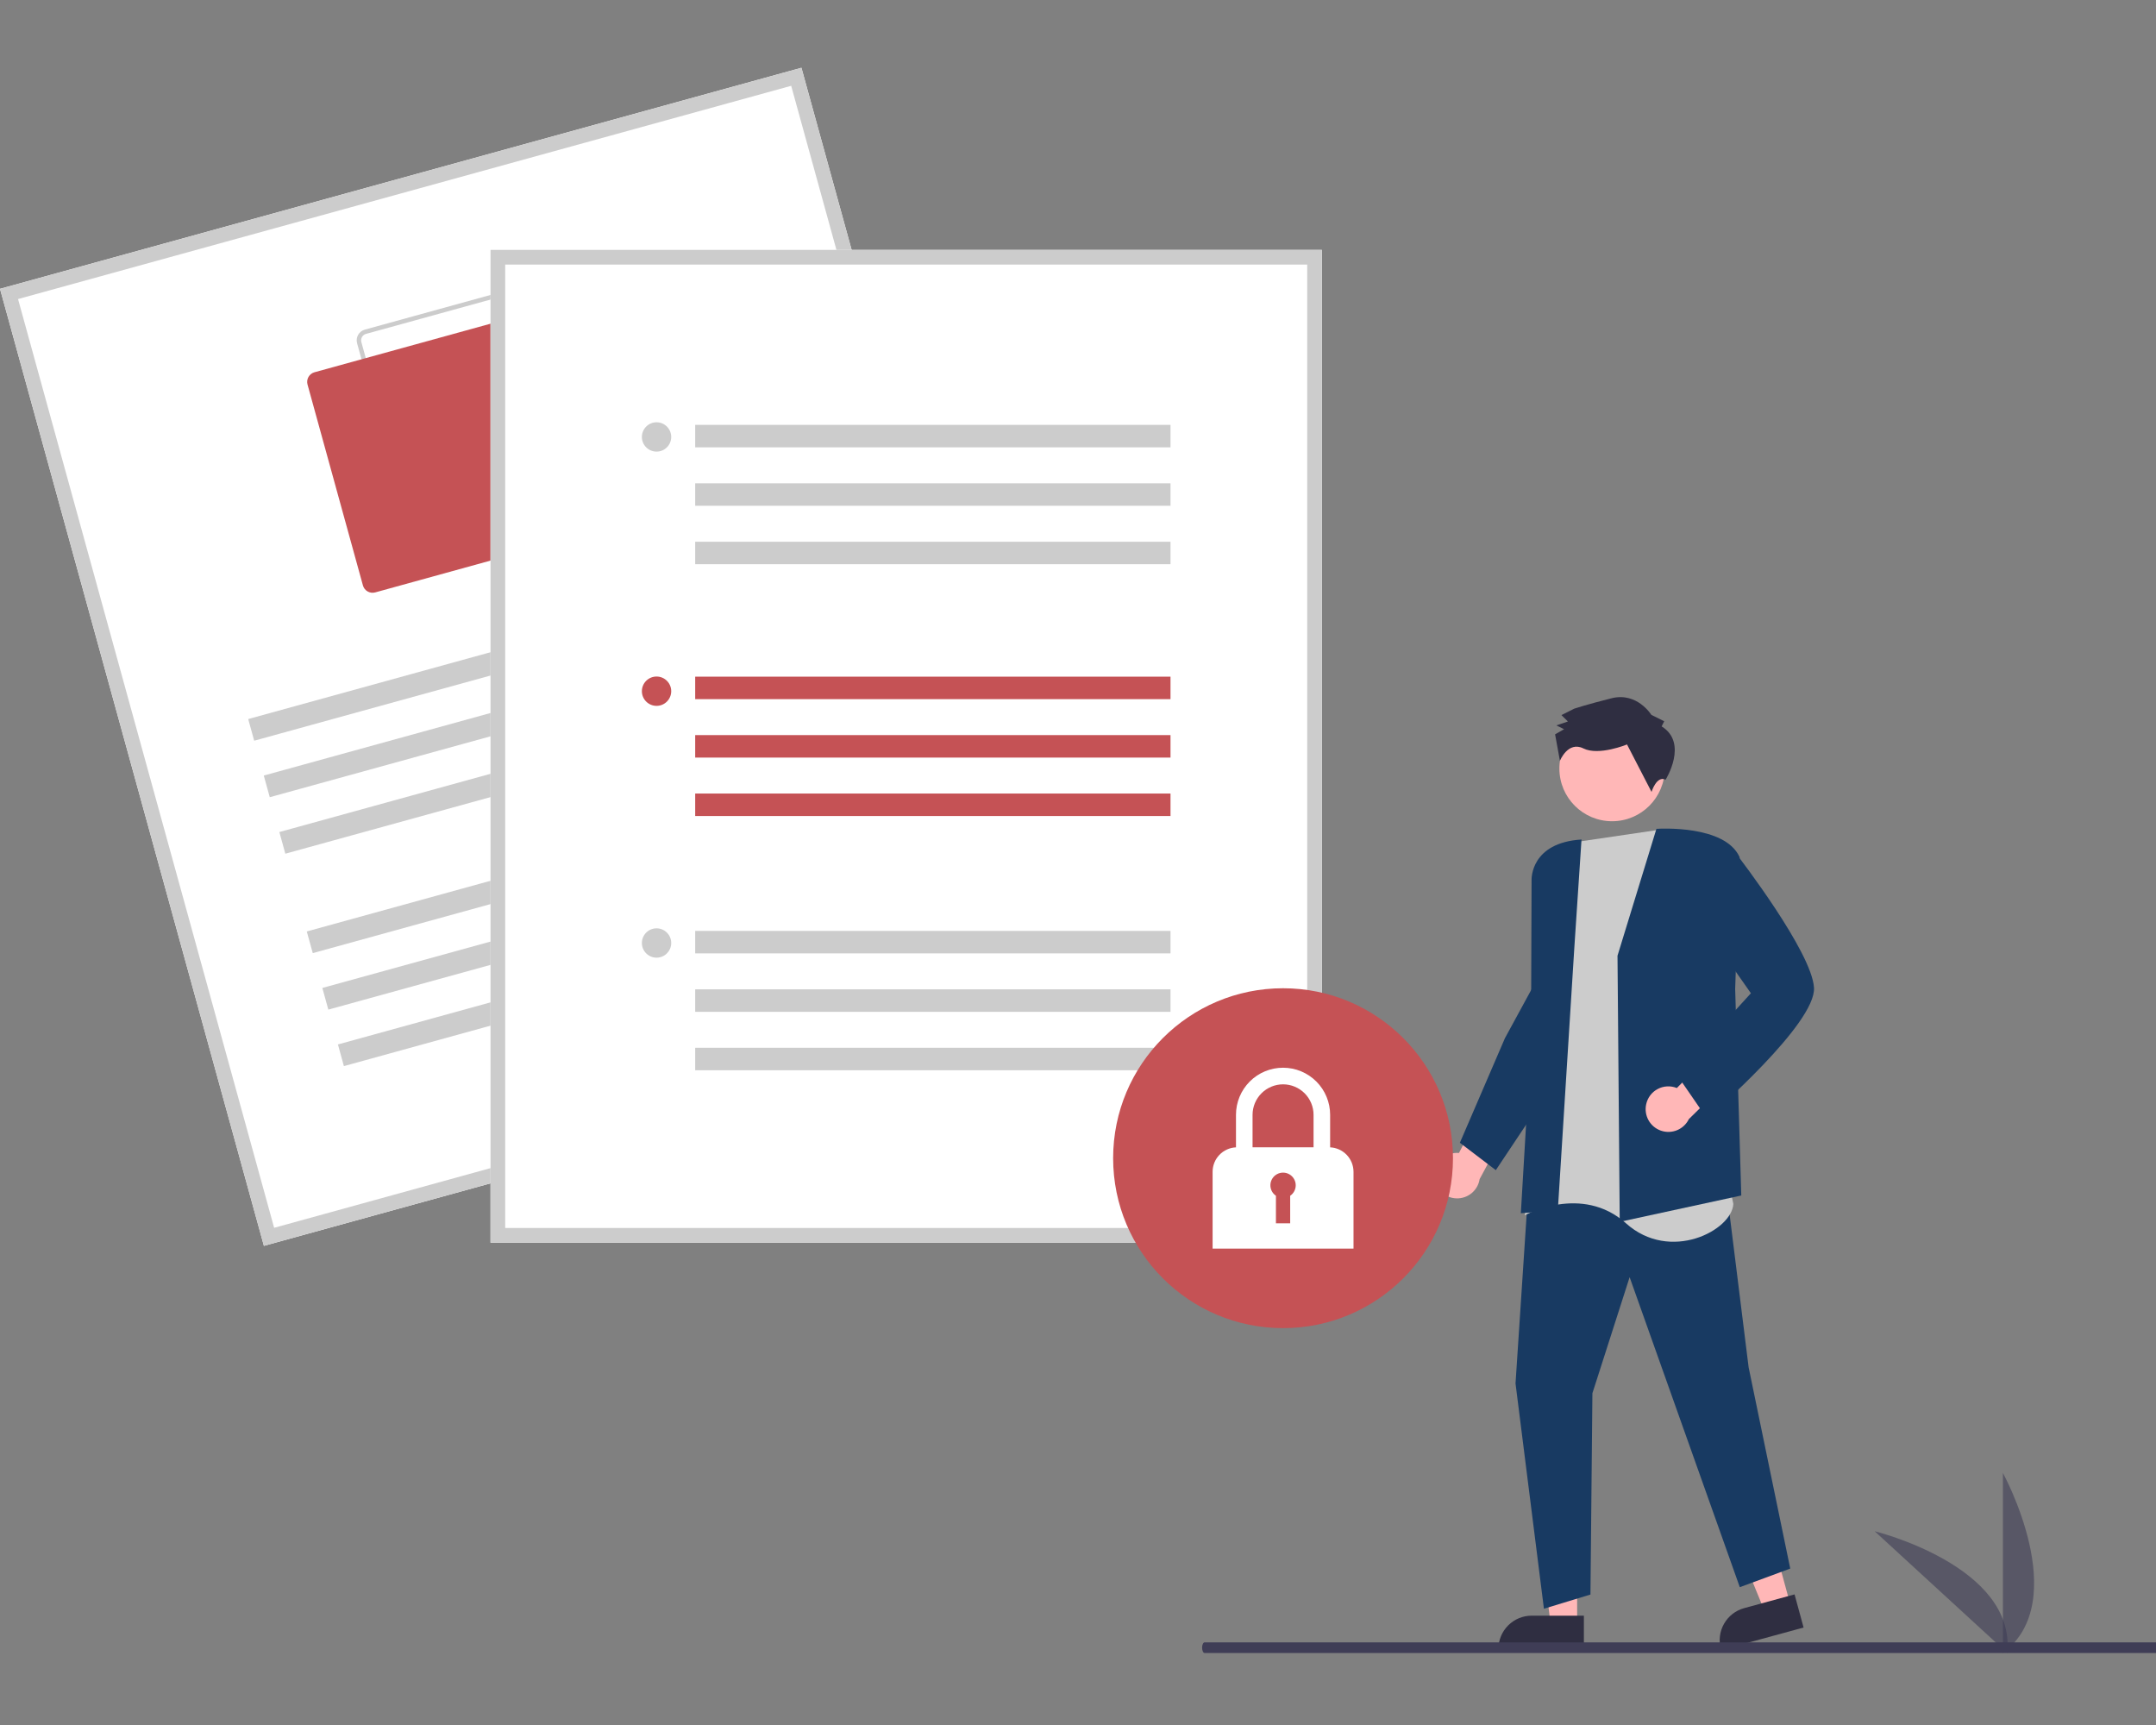 <svg width="350" height="280" viewBox="0 0 350 280" fill="none" xmlns="http://www.w3.org/2000/svg">
<rect x="0" y="0" width="350" height="280" fill="#808080" stroke="none"/>
<g clip-path="url(#clip0_1417_8577)">
<path d="M325.15 268.315V239.096C325.15 239.096 336.537 259.811 325.15 268.315Z" fill="#3F3D56" fill-opacity="0.6"/>
<path d="M325.852 268.31L304.327 248.55C304.327 248.55 327.288 254.171 325.852 268.31Z" fill="#3F3D56" fill-opacity="0.6"/>
<path d="M232.867 191.133C232.819 190.598 232.889 190.059 233.072 189.554C233.255 189.049 233.546 188.591 233.926 188.211C234.305 187.83 234.763 187.538 235.268 187.354C235.772 187.17 236.311 187.099 236.846 187.146L240.727 179.701L245.826 180.956L240.198 191.392C240.06 192.286 239.599 193.098 238.902 193.674C238.205 194.25 237.321 194.551 236.418 194.519C235.514 194.487 234.654 194.125 233.999 193.501C233.345 192.877 232.942 192.034 232.867 191.133Z" fill="#FFB7B7"/>
<path d="M256.028 263.658L251.725 263.658L249.678 247.062L256.028 247.062L256.028 263.658Z" fill="#FFB7B7"/>
<path d="M257.125 267.829L243.251 267.828V267.653C243.251 266.221 243.82 264.847 244.833 263.835C245.845 262.822 247.219 262.253 248.651 262.253L257.125 262.253L257.125 267.829Z" fill="#2F2E41"/>
<path d="M290.635 260.444L286.483 261.576L280.142 246.103L286.269 244.432L290.635 260.444Z" fill="#FFB7B7"/>
<path d="M292.79 264.179L279.405 267.829L279.359 267.66C278.982 266.278 279.17 264.803 279.881 263.56C280.591 262.316 281.766 261.406 283.148 261.029L291.324 258.8L292.79 264.179Z" fill="#2F2E41"/>
<path d="M248.174 191.966L246.027 224.56L250.638 261.127L258.19 258.822L258.508 226.149L264.55 207.309L282.436 257.63L290.624 254.609L283.867 221.936L280.051 191.251L248.174 191.966Z" fill="#183A62"/>
<path d="M269.039 134.732L256.321 136.608L251.74 141.139L250.317 157.419L251.201 171.84L247.518 197.27C247.518 197.27 256.779 192.128 263.957 198.564C271.135 205 281.178 199.702 281.385 195.42L269.039 134.732Z" fill="#CCCCCC"/>
<path d="M262.582 155.151L262.582 155.132L268.9 134.539L268.981 134.534C269.431 134.505 280.023 133.88 282.392 139.11L282.404 139.136L281.684 160.536L282.675 194.052L263.085 198.295L262.943 198.326L262.582 155.151Z" fill="#183A62"/>
<path d="M255.58 153.727L256.739 136.27C248.497 136.782 248.621 142.626 248.631 142.881L248.54 168.994L246.89 196.93L252.892 196.48L255.58 153.727Z" fill="#183A62"/>
<path d="M236.993 185.493L244.311 168.509L249.419 159.13L252.085 176.049L242.827 189.937L236.993 185.493Z" fill="#183A62"/>
<path d="M267.236 179.244C267.348 178.718 267.574 178.224 267.897 177.795C268.221 177.367 268.635 177.015 269.11 176.763C269.584 176.512 270.108 176.368 270.645 176.341C271.181 176.314 271.717 176.405 272.214 176.607L278.118 170.639L282.62 173.342L274.164 181.654C273.769 182.467 273.089 183.106 272.253 183.452C271.417 183.797 270.484 183.823 269.63 183.526C268.776 183.229 268.06 182.629 267.619 181.84C267.178 181.05 267.041 180.127 267.236 179.244Z" fill="#FFB7B7"/>
<path d="M272.201 174.429L284.238 161.224L276.27 149.854L277.091 144.295L281.787 138.494L281.878 138.613C282.379 139.261 294.142 154.543 294.48 160.328C294.818 166.135 277.911 180.823 277.191 181.446L277.091 181.532L272.201 174.429Z" fill="#183A62"/>
<path d="M261.701 133.302C266.426 133.302 270.256 129.472 270.256 124.747C270.256 120.022 266.426 116.191 261.701 116.191C256.976 116.191 253.146 120.022 253.146 124.747C253.146 129.472 256.976 133.302 261.701 133.302Z" fill="#FFB7B7"/>
<path d="M269.747 117.907L270.162 117.072L268.075 116.035C268.075 116.035 265.773 112.289 261.607 113.342C257.441 114.395 255.566 115.025 255.566 115.025L253.484 116.072L254.529 117.112L252.655 117.742L253.907 118.364L252.45 119.201L253.235 123.494C253.235 123.494 254.537 120.238 257.042 121.482C259.546 122.727 264.127 120.839 264.127 120.839L268.106 128.541C268.106 128.541 268.927 125.841 270.391 126.561C270.391 126.561 274.131 120.606 269.747 117.907Z" fill="#2F2E41"/>
<path d="M172.943 166.344L42.842 202.224L0 46.88L130.101 11L172.943 166.344Z" fill="white"/>
<path d="M172.943 166.344L42.842 202.224L0 46.88L130.101 11L172.943 166.344ZM44.504 199.296L170.015 164.682L128.439 13.928L2.928 48.542L44.504 199.296Z" fill="#CCCCCC"/>
<path d="M101.788 80.591L69.176 89.585C68.716 89.712 68.224 89.65 67.809 89.415C67.394 89.179 67.09 88.789 66.963 88.329L57.969 55.717C57.842 55.257 57.904 54.765 58.139 54.35C58.375 53.936 58.765 53.631 59.225 53.504L91.837 44.51C92.297 44.383 92.789 44.445 93.204 44.68C93.618 44.916 93.923 45.306 94.05 45.766L103.044 78.378C103.171 78.838 103.109 79.33 102.874 79.745C102.638 80.16 102.248 80.464 101.788 80.591ZM59.416 54.198C59.14 54.274 58.906 54.457 58.765 54.706C58.623 54.955 58.587 55.249 58.662 55.526L67.656 88.138C67.733 88.414 67.916 88.648 68.165 88.789C68.413 88.931 68.708 88.967 68.984 88.892L101.597 79.898C101.873 79.821 102.107 79.638 102.248 79.39C102.389 79.141 102.426 78.846 102.35 78.57L93.356 45.957C93.28 45.682 93.097 45.447 92.848 45.306C92.599 45.165 92.305 45.128 92.028 45.204L59.416 54.198Z" fill="#CCCCCC"/>
<path d="M93.521 87.165L60.909 96.159C60.495 96.272 60.053 96.217 59.679 96.005C59.306 95.793 59.032 95.442 58.917 95.028L49.923 62.416C49.809 62.002 49.865 61.559 50.077 61.186C50.288 60.813 50.64 60.539 51.054 60.424L83.666 51.43C84.08 51.316 84.522 51.371 84.896 51.584C85.269 51.795 85.543 52.147 85.658 52.561L94.652 85.173C94.766 85.587 94.71 86.029 94.499 86.403C94.287 86.776 93.935 87.05 93.521 87.165Z" fill="#C55255"/>
<path d="M131.302 91.617L40.294 116.716L41.264 120.232L132.272 95.134L131.302 91.617Z" fill="#CCCCCC"/>
<path d="M133.83 100.786L42.821 125.885L43.791 129.402L134.8 104.303L133.83 100.786Z" fill="#CCCCCC"/>
<path d="M136.358 109.956L45.35 135.055L46.319 138.572L137.328 113.473L136.358 109.956Z" fill="#CCCCCC"/>
<path d="M140.811 126.095L49.803 151.193L50.773 154.71L141.781 129.612L140.811 126.095Z" fill="#CCCCCC"/>
<path d="M143.337 135.264L52.329 160.363L53.299 163.88L144.307 138.781L143.337 135.264Z" fill="#CCCCCC"/>
<path d="M145.867 144.434L54.858 169.533L55.828 173.049L146.837 147.951L145.867 144.434Z" fill="#CCCCCC"/>
<path d="M214.589 201.705H79.631V40.562H214.589V201.705Z" fill="white"/>
<path d="M214.589 201.705H79.631V40.562H214.589V201.705ZM82.012 199.324H212.208V42.943H82.012V199.324Z" fill="#CCCCCC"/>
<path d="M190.018 109.835H112.856V113.484H190.018V109.835Z" fill="#C55255"/>
<path d="M190.018 119.321H112.856V122.969H190.018V119.321Z" fill="#C55255"/>
<path d="M190.018 128.806H112.856V132.454H190.018V128.806Z" fill="#C55255"/>
<path d="M106.583 114.575C107.898 114.575 108.964 113.509 108.964 112.194C108.964 110.879 107.898 109.813 106.583 109.813C105.268 109.813 104.202 110.879 104.202 112.194C104.202 113.509 105.268 114.575 106.583 114.575Z" fill="#C55255"/>
<path d="M190.018 68.963H112.856V72.612H190.018V68.963Z" fill="#CCCCCC"/>
<path d="M190.018 78.449H112.856V82.097H190.018V78.449Z" fill="#CCCCCC"/>
<path d="M190.018 87.934H112.856V91.582H190.018V87.934Z" fill="#CCCCCC"/>
<path d="M106.583 73.306C107.898 73.306 108.964 72.24 108.964 70.925C108.964 69.61 107.898 68.544 106.583 68.544C105.268 68.544 104.202 69.61 104.202 70.925C104.202 72.24 105.268 73.306 106.583 73.306Z" fill="#CCCCCC"/>
<path d="M190.018 151.104H112.856V154.752H190.018V151.104Z" fill="#CCCCCC"/>
<path d="M190.018 160.589H112.856V164.237H190.018V160.589Z" fill="#CCCCCC"/>
<path d="M190.018 170.074H112.856V173.723H190.018V170.074Z" fill="#CCCCCC"/>
<path d="M106.583 155.447C107.898 155.447 108.964 154.381 108.964 153.066C108.964 151.751 107.898 150.685 106.583 150.685C105.268 150.685 104.202 151.751 104.202 153.066C104.202 154.381 105.268 155.447 106.583 155.447Z" fill="#CCCCCC"/>
<path d="M208.289 215.581C223.523 215.581 235.873 203.231 235.873 187.997C235.873 172.762 223.523 160.412 208.289 160.412C193.054 160.412 180.704 172.762 180.704 187.997C180.704 203.231 193.054 215.581 208.289 215.581Z" fill="#C55255"/>
<path d="M215.931 186.237V180.959C215.931 179.955 215.734 178.96 215.35 178.033C214.967 177.105 214.404 176.262 213.694 175.551C212.984 174.841 212.142 174.278 211.214 173.893C210.286 173.509 209.292 173.311 208.288 173.311C207.284 173.311 206.29 173.509 205.362 173.893C204.435 174.278 203.592 174.841 202.882 175.551C202.172 176.262 201.609 177.105 201.226 178.033C200.842 178.96 200.645 179.955 200.646 180.959V186.237C199.624 186.283 198.659 186.721 197.953 187.46C197.246 188.199 196.851 189.182 196.851 190.205V202.677H219.726V190.205C219.725 189.182 219.33 188.199 218.624 187.46C217.917 186.721 216.952 186.283 215.931 186.237ZM208.288 176.007C209.601 176.009 210.859 176.531 211.788 177.459C212.716 178.388 213.238 179.646 213.239 180.959V186.228H203.337V180.959C203.338 179.646 203.86 178.388 204.789 177.459C205.717 176.531 206.975 176.009 208.288 176.007Z" fill="white"/>
<path d="M210.345 192.396C210.345 192.042 210.253 191.693 210.079 191.385C209.905 191.076 209.653 190.817 209.35 190.634C209.046 190.451 208.7 190.35 208.346 190.34C207.992 190.33 207.641 190.412 207.327 190.578C207.014 190.744 206.749 190.988 206.557 191.286C206.366 191.585 206.255 191.928 206.236 192.282C206.216 192.636 206.288 192.989 206.445 193.306C206.602 193.624 206.839 193.896 207.132 194.096V198.565H209.445V194.096C209.722 193.907 209.949 193.654 210.106 193.358C210.263 193.062 210.345 192.731 210.345 192.396Z" fill="#C55255"/>
<path d="M350.165 268.315H195.551C195.444 268.315 195.34 268.224 195.264 268.062C195.188 267.9 195.146 267.681 195.146 267.452C195.146 267.223 195.188 267.003 195.264 266.841C195.34 266.679 195.444 266.588 195.551 266.588H350.165C350.273 266.588 350.376 266.679 350.452 266.841C350.528 267.003 350.571 267.223 350.571 267.452C350.571 267.681 350.528 267.9 350.452 268.062C350.376 268.224 350.273 268.315 350.165 268.315Z" fill="#3F3D56"/>
</g>
<defs>
<clipPath id="clip0_1417_8577">
<rect width="350" height="257.315" fill="white" transform="translate(0 11)"/>
</clipPath>
</defs>
</svg>
